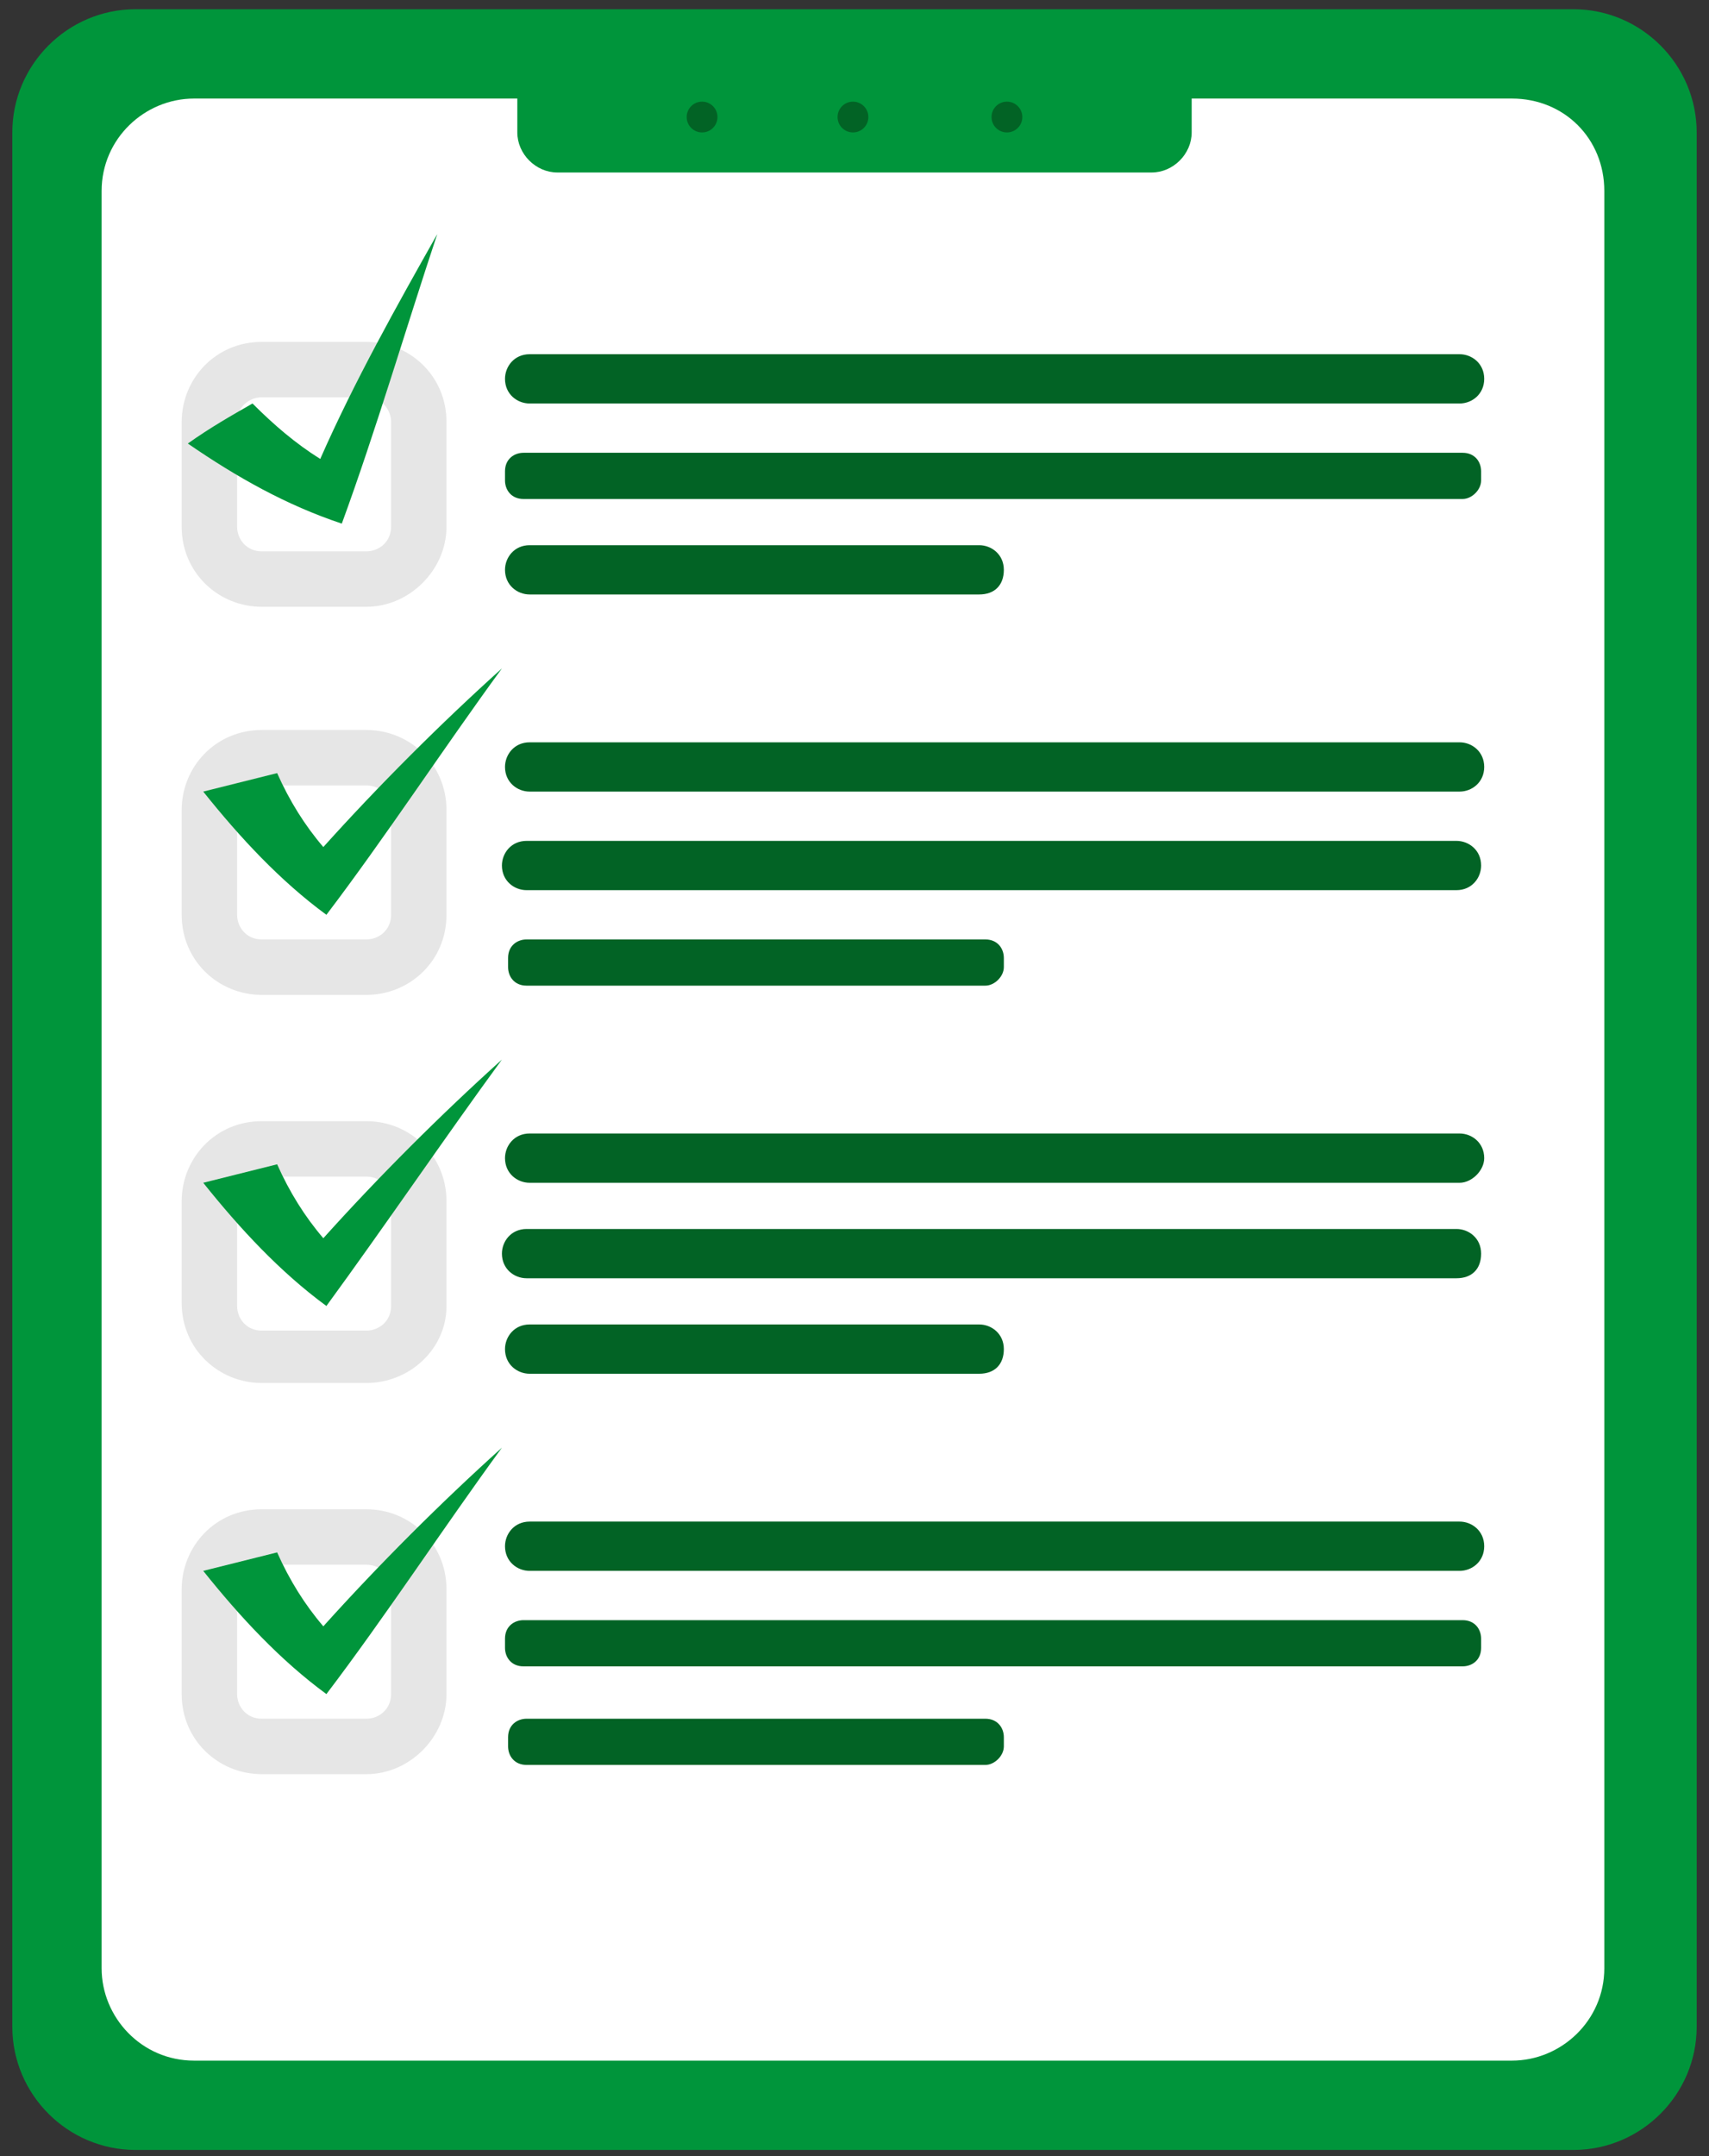 <?xml version="1.0" encoding="utf-8"?>
<!-- Generator: Adobe Illustrator 21.0.0, SVG Export Plug-In . SVG Version: 6.00 Build 0)  -->
<svg version="1.1" id="Слой_1" xmlns="http://www.w3.org/2000/svg" xmlns:xlink="http://www.w3.org/1999/xlink" x="0px" y="0px"
	 width="55.5px" height="70px" viewBox="0 0 55.5 70" style="enable-background:new 0 0 55.5 70;" xml:space="preserve">
<rect x="0" y="0" width="55.5" height="70" fill="#333333" stroke="none"/>
<style type="text/css">
	.st0{fill:#00953B;}
	.st1{fill:#FFFFFF;}
	.st2{fill:#026325;}
	.st3{opacity:0.1;}
</style>
<path class="st0" d="M51.1,69.8H4.4c-2.2,0-4-1.8-4-4V4.3c0-2.2,1.8-4,4-4h46.7c2.2,0,4,1.8,4,4v61.5C55.1,68,53.3,69.8,51.1,69.8z"
	/>
<path class="st1" d="M49.1,3.2H38.7v1.1c0,0.7-0.6,1.3-1.3,1.3H18.1c-0.7,0-1.3-0.6-1.3-1.3V3.2H6.3c-1.6,0-3,1.3-3,3v57.7
	c0,1.6,1.3,3,3,3h42.8c1.6,0,3-1.3,3-3V6.2C52.1,4.5,50.8,3.2,49.1,3.2z"/>
<circle class="st2" cx="27.7" cy="3.8" r="0.5"/>
<circle class="st2" cx="22.8" cy="3.8" r="0.5"/>
<circle class="st2" cx="32.7" cy="3.8" r="0.5"/>
<g class="st3">
	<path d="M11.9,19.7H8.5c-1.4,0-2.6-1.1-2.6-2.6v-3.4c0-1.4,1.1-2.6,2.6-2.6h3.4c1.4,0,2.6,1.1,2.6,2.6v3.4
		C14.5,18.5,13.3,19.7,11.9,19.7z M8.5,12.9c-0.4,0-0.8,0.3-0.8,0.8v3.4c0,0.4,0.3,0.8,0.8,0.8h3.4c0.4,0,0.8-0.3,0.8-0.8v-3.4
		c0-0.4-0.3-0.8-0.8-0.8C11.9,12.9,8.5,12.9,8.5,12.9z"/>
</g>
<path class="st2" d="M47.4,13.1H17.2c-0.4,0-0.8-0.3-0.8-0.8l0,0c0-0.4,0.3-0.8,0.8-0.8h30.2c0.4,0,0.8,0.3,0.8,0.8l0,0
	C48.2,12.8,47.8,13.1,47.4,13.1z"/>
<path class="st2" d="M47.5,16.2H17c-0.4,0-0.6-0.3-0.6-0.6v-0.3c0-0.4,0.3-0.6,0.6-0.6h30.5c0.4,0,0.6,0.3,0.6,0.6v0.3
	C48.1,15.9,47.8,16.2,47.5,16.2z"/>
<path class="st2" d="M31.8,19.3H17.2c-0.4,0-0.8-0.3-0.8-0.8l0,0c0-0.4,0.3-0.8,0.8-0.8h14.6c0.4,0,0.8,0.3,0.8,0.8l0,0
	C32.6,19,32.3,19.3,31.8,19.3z"/>
<g class="st3">
	<path d="M11.9,32.3H8.5c-1.4,0-2.6-1.1-2.6-2.6v-3.4c0-1.4,1.1-2.6,2.6-2.6h3.4c1.4,0,2.6,1.1,2.6,2.6v3.4
		C14.5,31.2,13.3,32.3,11.9,32.3z M8.5,25.5c-0.4,0-0.8,0.3-0.8,0.8v3.4c0,0.4,0.3,0.8,0.8,0.8h3.4c0.4,0,0.8-0.3,0.8-0.8v-3.4
		c0-0.4-0.3-0.8-0.8-0.8H8.5z"/>
</g>
<path class="st2" d="M47.4,25.7H17.2c-0.4,0-0.8-0.3-0.8-0.8l0,0c0-0.4,0.3-0.8,0.8-0.8h30.2c0.4,0,0.8,0.3,0.8,0.8l0,0
	C48.2,25.4,47.8,25.7,47.4,25.7z"/>
<path class="st2" d="M47.3,28.9H17.1c-0.4,0-0.8-0.3-0.8-0.8l0,0c0-0.4,0.3-0.8,0.8-0.8h30.2c0.4,0,0.8,0.3,0.8,0.8l0,0
	C48.1,28.5,47.8,28.9,47.3,28.9z"/>
<path class="st2" d="M32,32H17.1c-0.4,0-0.6-0.3-0.6-0.6v-0.3c0-0.4,0.3-0.6,0.6-0.6H32c0.4,0,0.6,0.3,0.6,0.6v0.3
	C32.6,31.7,32.3,32,32,32z"/>
<g class="st3">
	<path d="M11.9,44.9H8.5c-1.4,0-2.6-1.1-2.6-2.6V39c0-1.4,1.1-2.6,2.6-2.6h3.4c1.4,0,2.6,1.1,2.6,2.6v3.4
		C14.5,43.8,13.3,44.9,11.9,44.9z M8.5,38.2c-0.4,0-0.8,0.3-0.8,0.8v3.4c0,0.4,0.3,0.8,0.8,0.8h3.4c0.4,0,0.8-0.3,0.8-0.8V39
		c0-0.4-0.3-0.8-0.8-0.8H8.5z"/>
</g>
<path class="st2" d="M47.4,38.4H17.2c-0.4,0-0.8-0.3-0.8-0.8l0,0c0-0.4,0.3-0.8,0.8-0.8h30.2c0.4,0,0.8,0.3,0.8,0.8l0,0
	C48.2,38,47.8,38.4,47.4,38.4z"/>
<path class="st2" d="M47.3,41.5H17.1c-0.4,0-0.8-0.3-0.8-0.8l0,0c0-0.4,0.3-0.8,0.8-0.8h30.2c0.4,0,0.8,0.3,0.8,0.8l0,0
	C48.1,41.2,47.8,41.5,47.3,41.5z"/>
<path class="st2" d="M31.8,44.6H17.2c-0.4,0-0.8-0.3-0.8-0.8l0,0c0-0.4,0.3-0.8,0.8-0.8h14.6c0.4,0,0.8,0.3,0.8,0.8l0,0
	C32.6,44.3,32.3,44.6,31.8,44.6z"/>
<g class="st3">
	<path d="M11.9,57.6H8.5c-1.4,0-2.6-1.1-2.6-2.6v-3.4C5.9,50.2,7,49,8.5,49h3.4c1.4,0,2.6,1.1,2.6,2.6V55
		C14.5,56.4,13.3,57.6,11.9,57.6z M8.5,50.8c-0.4,0-0.8,0.3-0.8,0.8V55c0,0.4,0.3,0.8,0.8,0.8h3.4c0.4,0,0.8-0.3,0.8-0.8v-3.4
		c0-0.4-0.3-0.8-0.8-0.8H8.5z"/>
</g>
<path class="st2" d="M47.4,51H17.2c-0.4,0-0.8-0.3-0.8-0.8l0,0c0-0.4,0.3-0.8,0.8-0.8h30.2c0.4,0,0.8,0.3,0.8,0.8l0,0
	C48.2,50.7,47.8,51,47.4,51z"/>
<path class="st2" d="M47.5,54.1H17c-0.4,0-0.6-0.3-0.6-0.6v-0.3c0-0.4,0.3-0.6,0.6-0.6h30.5c0.4,0,0.6,0.3,0.6,0.6v0.3
	C48.1,53.9,47.8,54.1,47.5,54.1z"/>
<path class="st2" d="M32,57.3H17.1c-0.4,0-0.6-0.3-0.6-0.6v-0.3c0-0.4,0.3-0.6,0.6-0.6H32c0.4,0,0.6,0.3,0.6,0.6v0.3
	C32.6,57,32.3,57.3,32,57.3z"/>
<path class="st0" d="M16.3,21.7c-2,1.8-4,3.8-5.8,5.8C9.9,26.8,9.4,26,9,25.1c-0.8,0.2-1.6,0.4-2.4,0.6c1.2,1.5,2.5,2.9,4,4
	C12.5,27.2,14.4,24.3,16.3,21.7z"/>
<path class="st0" d="M16.3,34.4c-2,1.8-4,3.8-5.8,5.8c-0.6-0.7-1.1-1.5-1.5-2.4c-0.8,0.2-1.6,0.4-2.4,0.6c1.2,1.5,2.5,2.9,4,4
	C12.5,39.8,14.4,37,16.3,34.4z"/>
<path class="st0" d="M16.3,47c-2,1.8-4,3.8-5.8,5.8c-0.6-0.7-1.1-1.5-1.5-2.4c-0.8,0.2-1.6,0.4-2.4,0.6c1.2,1.5,2.5,2.9,4,4
	C12.5,52.5,14.4,49.6,16.3,47z"/>
<path class="st0" d="M14.2,7.6c-1.3,2.3-2.7,4.8-3.8,7.3c-0.8-0.5-1.5-1.1-2.2-1.8c-0.7,0.4-1.4,0.8-2.1,1.3c1.6,1.1,3.2,2,5,2.6
	C12.2,14,13.2,10.6,14.2,7.6z"/>
</svg>
